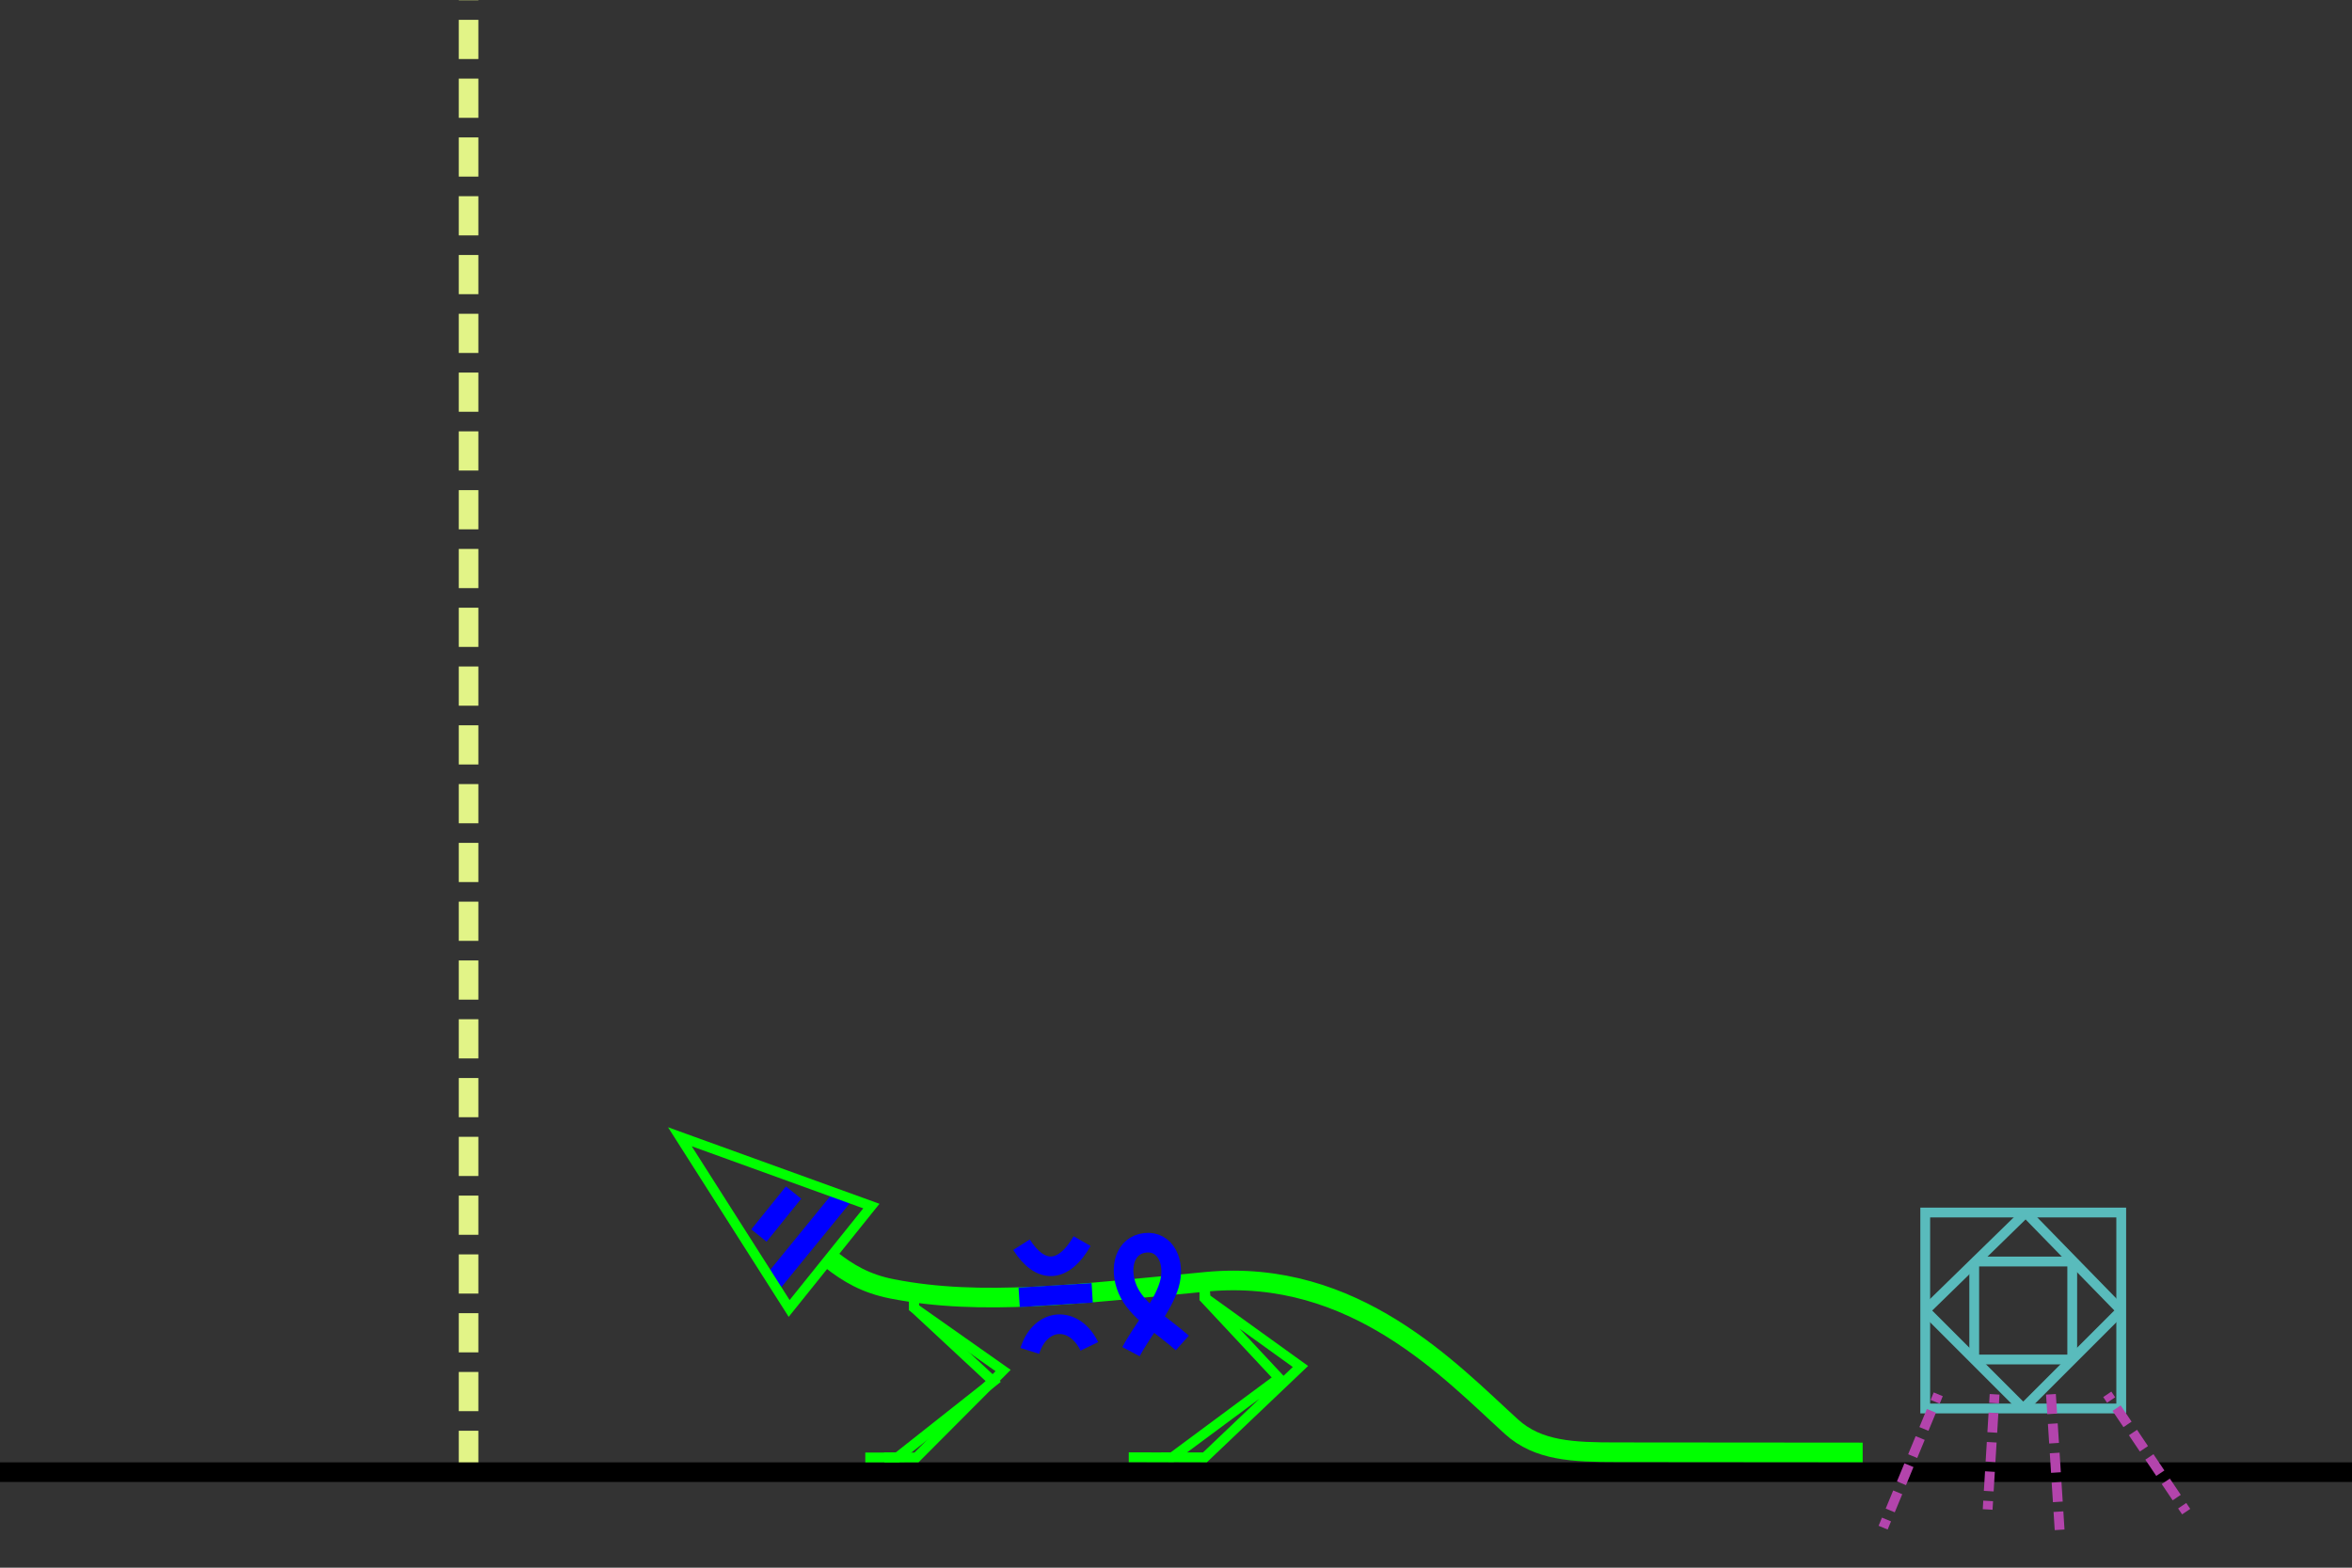 <?xml version="1.0" encoding="UTF-8" standalone="no"?>
<!-- Created with Inkscape (http://www.inkscape.org/) -->

<svg
   xmlns:dc="http://purl.org/dc/elements/1.1/"
   xmlns:cc="http://creativecommons.org/ns#"
   xmlns:rdf="http://www.w3.org/1999/02/22-rdf-syntax-ns#"
   xmlns:svg="http://www.w3.org/2000/svg"
   xmlns="http://www.w3.org/2000/svg"
   xmlns:sodipodi="http://sodipodi.sourceforge.net/DTD/sodipodi-0.dtd"
   xmlns:inkscape="http://www.inkscape.org/namespaces/inkscape"
   width="480"
   height="320"
   id="svg2"
   version="1.1"
   inkscape:version="0.47 r22583"
   sodipodi:docname="itnas113.svg"
   inkscape:export-xdpi="90"
   inkscape:export-ydpi="90"
   sodipodi:version="0.32"
   inkscape:output_extension="org.inkscape.output.svg.inkscape"
   inkscape:export-filename="itnas113.png">
  <rect width="100%" height="100%" fill="#333333" stroke="none"/>
  <defs
     id="defs4" />
  <sodipodi:namedview
     id="base"
     pagecolor="#ffffff"
     bordercolor="#666666"
     borderopacity="1.0"
     inkscape:pageopacity="1"
     inkscape:pageshadow="2"
     inkscape:zoom="1"
     inkscape:cx="182.41108"
     inkscape:cy="141.93035"
     inkscape:document-units="px"
     inkscape:current-layer="layer1"
     showgrid="false"
     inkscape:snap-nodes="true"
     inkscape:snap-global="false"
     inkscape:snap-grids="true"
     showguides="true"
     inkscape:window-width="1280"
     inkscape:window-height="774"
     inkscape:window-x="-4"
     inkscape:window-y="-4"
     inkscape:window-maximized="1">
    <inkscape:grid
       empspacing="5"
       visible="true"
       enabled="true"
       snapvisiblegridlinesonly="true"
       type="xygrid"
       id="grid2816" />
  </sodipodi:namedview>
  <g
     inkscape:label="Layer 1"
     inkscape:groupmode="layer"
     id="layer1"
     transform="translate(0,0)">
    <g
       id="g3097"
       transform="matrix(-0.781,-0.625,-0.625,0.781,515.761,310.906)"
       inkscape:transform-center-x="11.410997"
       inkscape:transform-center-y="-7.60223">
      <path
         id="path3028-1-1"
         d="M 309.988,162.475 L 310.196,185.449"
         style="fill:none;stroke:#0000ff;stroke-width:4;stroke-linecap:butt;stroke-linejoin:bevel;marker:none;stroke-miterlimit:4;stroke-dasharray:none;stroke-dashoffset:0;stroke-opacity:1;visibility:visible;display:inline;overflow:visible;enable-background:accumulate" />
      <path
         id="rect10452-0-7-5-7"
         d="M 318.311,168.331 L 318.349,179.593"
         style="fill:none;stroke:#0000ff;stroke-width:4;stroke-linecap:butt;stroke-linejoin:bevel;marker:none;stroke-miterlimit:4;stroke-dasharray:none;stroke-dashoffset:0;stroke-opacity:1;visibility:visible;display:inline;overflow:visible;enable-background:accumulate" />
      <path
         sodipodi:nodetypes="ccccc"
         d="M 304.197,160.565 C 304.197,160.565 343.538,173.932 343.538,173.932 L 304.238,187.359 C 304.238,187.359 304.197,160.565 304.197,160.565 L 304.197,160.565 z"
         style="fill:none;stroke:#00ff00;stroke-width:2;stroke-linecap:butt;stroke-linejoin:miter;stroke-miterlimit:4;stroke-dasharray:none;stroke-opacity:1"
         id="path10399-9-40" />
    </g>
    <path
       style="fill:none;stroke:#e2f487;stroke-width:4;stroke-linecap:butt;stroke-linejoin:miter;stroke-miterlimit:4;stroke-opacity:1;stroke-dasharray:8,4;stroke-dashoffset:0"
       d="m 95.627,300.049 0,-305.82"
       id="path5844" />
    <path
       style="fill:none;fill-rule:evenodd;stroke:#000000;stroke-width:4;stroke-linecap:butt;stroke-linejoin:miter;stroke-miterlimit:4;stroke-dasharray:none;stroke-opacity:1"
       d="M -16.5,300.5 L 502,300.5"
       id="path3080" />
    <path
       style="fill:none;stroke:#00ff00;stroke-width:4;stroke-linecap:butt;stroke-linejoin:miter;marker-start:none;marker-mid:none;marker-end:none;stroke-miterlimit:4;stroke-dasharray:none;stroke-opacity:1"
       d="M 169.71,257.234 C 173.06,259.843 176.604,262.015 182.032,263.082 C 200.306,266.674 219.768,264.132 246.193,261.637 C 276.458,258.768 296.093,279.998 308.466,291.229 C 313.912,296.173 321.042,296.429 329.896,296.429 C 345.392,296.429 363.988,296.471 380.137,296.471"
       id="path2826-1-1-1"
       sodipodi:nodetypes="csssss" />
    <g
       id="g2942"
       transform="matrix(-5.6624089e-2,-0.798,0.798,-5.6624089e-2,136.225,424.947)">
      <path
         sodipodi:nodetypes="cc"
         id="rect10452-1-7-4-2-2"
         d="M 206.663,105.195 C 198.749,109.462 198.55,115.359 206.487,120.682"
         style="fill:none;stroke:#0000ff;stroke-width:5;stroke-linecap:butt;stroke-linejoin:miter;stroke-miterlimit:4;stroke-dasharray:none;stroke-opacity:1" />
      <path
         sodipodi:nodetypes="cc"
         id="rect10452-1-4-4-0-7-4"
         d="M 179.489,105.389 C 187.873,108.715 187.788,117.33 179.562,120.626"
         style="fill:none;stroke:#0000ff;stroke-width:5;stroke-linecap:butt;stroke-linejoin:miter;stroke-miterlimit:4;stroke-dasharray:none;stroke-opacity:1" />
      <path
         id="rect10452-0-7-4-1-5"
         d="M 193.135,122.315 L 193.312,103.654"
         style="fill:none;stroke:#0000ff;stroke-width:5;stroke-linecap:butt;stroke-linejoin:bevel;stroke-miterlimit:4;stroke-dasharray:none;stroke-opacity:1" />
    </g>
    <path
       style="fill:none;stroke:#0000ff;stroke-width:4;stroke-linecap:butt;stroke-linejoin:miter;stroke-miterlimit:4;stroke-dasharray:none;stroke-opacity:1"
       d="M 230.816,275.907 C 233.153,271.492 237.225,266.862 238.6,262.288 C 239.976,257.715 237.861,253.225 233.724,253.683 C 229.586,254.141 228.26,258.754 230.113,263.178 C 231.966,267.603 237.301,270.572 241.287,274.13"
       id="path3030-6-8"
       sodipodi:nodetypes="czzzc" />
    <path
       sodipodi:nodetypes="ccccc"
       d="M 186.511,263.417 C 186.511,263.417 186.533,266.949 186.533,266.949 C 186.533,266.949 202.719,282.004 202.719,282.004 L 183.133,297.488 L 176.59,297.498"
       style="fill:none;stroke:#00ff00;stroke-width:2px;stroke-linecap:butt;stroke-linejoin:miter;stroke-opacity:1"
       id="path10402-6-4-7-7"
       inkscape:transform-center-x="1.5167616"
       inkscape:transform-center-y="-7.4874849" />
    <path
       id="path10436-7-5-1"
       style="fill:none;stroke:#00ff00;stroke-width:2px;stroke-linecap:butt;stroke-linejoin:miter;stroke-opacity:1"
       d="M 245.792,261.765 C 245.792,261.765 245.795,264.995 245.795,264.995 C 245.795,264.995 261.023,281.305 261.023,281.305 C 261.023,281.305 239.218,297.479 239.218,297.479 C 239.218,297.479 230.357,297.454 230.357,297.454 M 245.792,261.765 C 245.792,261.765 246.045,264.995 246.045,264.995 C 246.045,264.995 265.398,278.93 265.398,278.93 C 265.398,278.93 245.905,297.479 245.905,297.479 C 245.905,297.479 237.045,297.454 237.045,297.454"
       sodipodi:nodetypes="cccccccccc" />
    <path
       inkscape:transform-center-y="-7.4874849"
       inkscape:transform-center-x="1.5167616"
       id="path3936"
       style="fill:none;stroke:#00ff00;stroke-width:2px;stroke-linecap:butt;stroke-linejoin:miter;stroke-opacity:1"
       d="M 186.511,263.417 C 186.511,263.417 186.533,266.949 186.533,266.949 C 186.533,266.949 204.719,279.754 204.719,279.754 L 187.037,297.499 L 180.494,297.509"
       sodipodi:nodetypes="ccccc" />
    <g
       style="display:inline"
       id="g5142"
       transform="translate(42.905,57.504)">
      <rect
         y="200"
         x="360"
         height="20"
         width="20"
         id="rect5063"
         style="fill:none;stroke:#59bbbc;stroke-width:2;stroke-linecap:butt;stroke-linejoin:bevel;marker:none;stroke-miterlimit:4;stroke-dasharray:none;stroke-dashoffset:0;stroke-opacity:1;visibility:visible;display:inline;overflow:visible;enable-background:accumulate" />
      <path
         id="path5065-9"
         d="M 370.5,190 L 350,210 L 370,230 L 390,210 L 370.5,190 z"
         style="fill:none;stroke:#59bbbc;stroke-width:2;stroke-linecap:butt;stroke-linejoin:bevel;stroke-miterlimit:4;stroke-dasharray:none;stroke-opacity:1;display:inline" />
      <rect
         y="190"
         x="350"
         height="40"
         width="40"
         id="rect5089"
         style="fill:none;stroke:#59bbbc;stroke-width:2;stroke-linecap:butt;stroke-linejoin:miter;marker:none;stroke-miterlimit:4;stroke-dasharray:none;stroke-dashoffset:0;stroke-opacity:1;visibility:visible;display:inline;overflow:visible;enable-background:accumulate" />
    </g>
    <path
       style="opacity:1;fill:none;fill-opacity:1;fill-rule:nonzero;stroke:#b344ac;stroke-width:2;stroke-linecap:butt;stroke-linejoin:bevel;marker:none;marker-start:none;marker-mid:none;marker-end:none;stroke-miterlimit:4;stroke-dasharray:4,2;stroke-dashoffset:2.2;stroke-opacity:1;visibility:visible;display:inline;overflow:visible;enable-background:accumulate"
       d="M 384.311,311.828 L 395.56,284.611"
       id="path5842" />
    <path
       style="opacity:1;fill:none;fill-opacity:1;fill-rule:nonzero;stroke:#b344ac;stroke-width:2;stroke-linecap:butt;stroke-linejoin:bevel;marker:none;marker-start:none;marker-mid:none;marker-end:none;stroke-miterlimit:4;stroke-dasharray:4,2;stroke-dashoffset:2.6;stroke-opacity:1;visibility:visible;display:inline;overflow:visible;enable-background:accumulate"
       d="M 430.059,284.611 L 446.158,308.558"
       id="path5840" />
    <path
       style="opacity:1;fill:none;fill-opacity:1;fill-rule:nonzero;stroke:#b344ac;stroke-width:2;stroke-linecap:butt;stroke-linejoin:bevel;marker:none;marker-start:none;marker-mid:none;marker-end:none;stroke-miterlimit:4;stroke-dasharray:4,2;stroke-dashoffset:2.2;stroke-opacity:1;visibility:visible;display:inline;overflow:visible;enable-background:accumulate"
       d="M 407.06,284.611 L 405.643,308.116"
       id="path5838" />
    <path
       style="opacity:1;fill:none;fill-opacity:1;fill-rule:nonzero;stroke:#b344ac;stroke-width:2;stroke-linecap:butt;stroke-linejoin:bevel;marker:none;marker-start:none;marker-mid:none;marker-end:none;stroke-miterlimit:4;stroke-dasharray:4,2;stroke-dashoffset:0;stroke-opacity:1;visibility:visible;display:inline;overflow:visible;enable-background:accumulate"
       d="M 418.559,284.611 L 420.328,312.27"
       id="path5827" />
  </g>
</svg>
